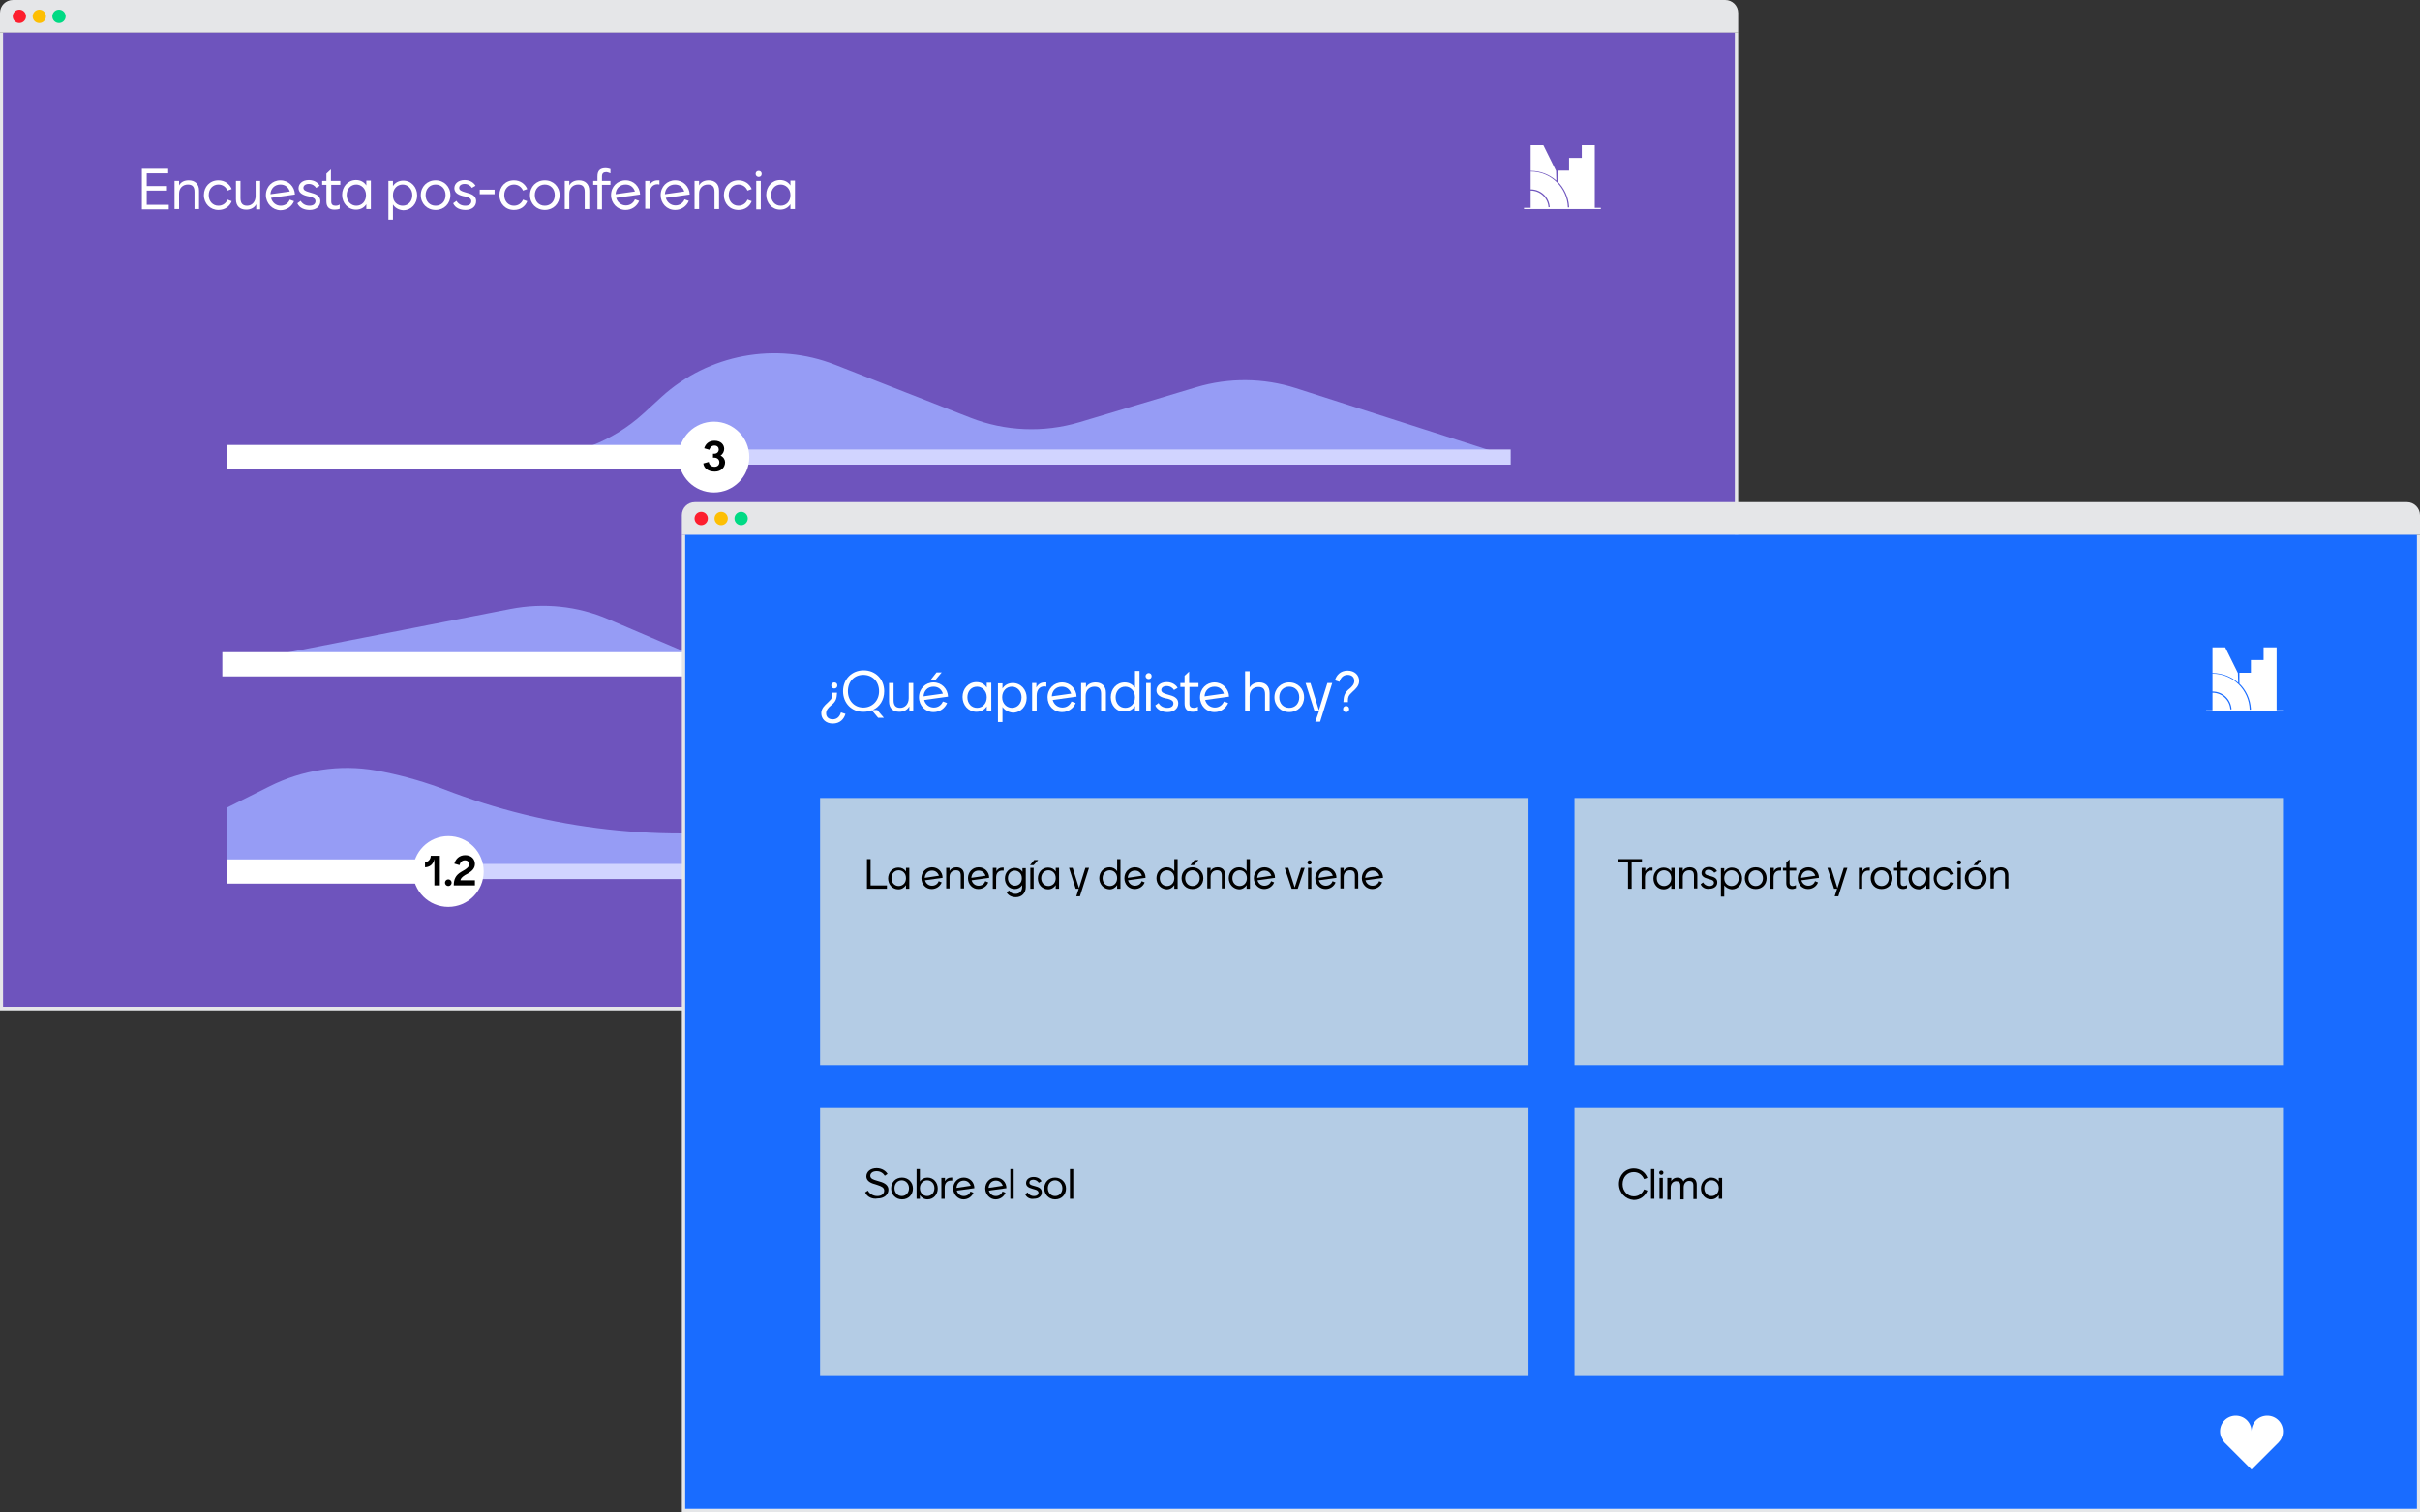 <?xml version="1.0" encoding="utf-8"?>
<!-- Generator: Adobe Illustrator 26.3.1, SVG Export Plug-In . SVG Version: 6.00 Build 0)  -->
<svg version="1.1" id="a" xmlns="http://www.w3.org/2000/svg" xmlns:xlink="http://www.w3.org/1999/xlink" x="0px" y="0px"
	 viewBox="0 0 800 500" style="enable-background:new 0 0 800 500;" xml:space="preserve">
<rect x="0" y="0" width="800" height="500" fill="#333333" stroke="none"/>
<style type="text/css">
	.st0{fill:#E5E6E8;}
	.st1{fill:#FD1E2E;}
	.st2{fill:#FDBF03;}
	.st3{fill:#00DA84;}
	.st4{fill:#FFFFFF;}
	.st5{fill:#6E54BD;}
	.st6{enable-background:new    ;}
	.st7{fill:#969CF5;}
	.st8{fill:#D1D4FF;}
	.st9{fill:#196CFF;}
	.st10{fill:#B4CCE5;}
</style>
<g>
	<g>
		<g>
			<rect y="10.8" class="st0" width="574.6" height="323.2"/>
		</g>
		<g>
			<g>
				<path class="st0" d="M570.3,0H4.3C1.9,0,0,1.9,0,4.3v6.5h574.6V4.3C574.6,1.9,572.7,0,570.3,0z"/>
			</g>
			<g>
				<circle class="st1" cx="6.4" cy="5.4" r="2.2"/>
			</g>
			<g>
				<circle class="st2" cx="13" cy="5.4" r="2.2"/>
			</g>
			<g>
				<circle class="st3" cx="19.5" cy="5.4" r="2.2"/>
			</g>
		</g>
		<g>
			<rect x="1" y="10.8" class="st4" width="572.5" height="322"/>
		</g>
	</g>
	<g>
		<g>
			<rect x="1" y="10.8" class="st5" width="572.5" height="322"/>
		</g>
		<g class="st6">
			<path class="st4" d="M46.9,55.8h8.7v1.5h-7.1v4.2h6.7V63h-6.7v4.7h7.3v1.5h-8.9V55.8z"/>
			<path class="st4" d="M57.7,59.8h1.5v1.5c0.6-1.2,1.8-1.7,3.2-1.7c2,0,3.4,1.2,3.4,3.4v6.1h-1.5v-5.7c0-1.7-0.7-2.4-2.2-2.4
				c-1.6,0-2.9,1.1-2.9,3v5.1h-1.5V59.8z"/>
			<path class="st4" d="M67.4,64.5c0-2.8,2-4.9,4.8-4.9c2.1,0,3.7,1.2,4.4,2.9L75.2,63c-0.5-1.2-1.6-2-3-2c-1.8,0-3.2,1.4-3.2,3.5
				s1.4,3.5,3.2,3.5c1.4,0,2.5-0.8,3-2l1.4,0.5c-0.7,1.8-2.3,2.9-4.4,2.9C69.5,69.4,67.4,67.3,67.4,64.5z"/>
			<path class="st4" d="M86.2,69.2h-1.5v-1.7c-0.6,1.2-1.9,1.8-3.3,1.8c-2.1,0-3.4-1.2-3.4-3.4v-6.1h1.5v5.7c0,1.7,0.7,2.5,2.2,2.5
				c1.5,0,2.8-1.2,2.8-3.2v-5h1.5V69.2z"/>
		</g>
		<g class="st6">
			<path class="st4" d="M87.9,64.5c0-2.8,2.1-4.9,4.8-4.9s4.7,2.1,4.8,4.7l-7.9,1.1C90,67,91.3,68,92.8,68c1.4,0,2.5-0.8,3-2
				l1.4,0.5c-0.7,1.7-2.4,3-4.5,3C90,69.4,87.9,67.2,87.9,64.5z M95.8,63.3c-0.5-1.5-1.6-2.3-3.1-2.3c-1.9,0-3.2,1.3-3.3,3.2
				L95.8,63.3z"/>
		</g>
		<g class="st6">
			<path class="st4" d="M98.3,67.2l1.1-0.8c0.5,0.9,1.5,1.6,2.9,1.6c1.3,0,2-0.6,2-1.5c0-0.8-0.7-1.2-1.8-1.5l-1-0.2
				c-2-0.5-2.8-1.4-2.8-2.6c0-1.4,1.2-2.7,3.4-2.7c1.9,0,3.1,1,3.6,1.9l-1.2,0.7c-0.4-0.7-1.3-1.3-2.4-1.3c-1.2,0-1.8,0.6-1.8,1.3
				c0,0.8,0.8,1.1,1.8,1.4l1,0.3c2,0.5,2.8,1.4,2.8,2.7c0,1.8-1.5,2.9-3.5,2.9C100.7,69.4,99,68.8,98.3,67.2z"/>
		</g>
		<g class="st6">
			<path class="st4" d="M109.5,59.8h3v1.3h-3v5.5c0,1,0.5,1.4,1.4,1.4c0.5,0,1-0.1,1.4-0.4V69c-0.4,0.2-1.1,0.3-1.7,0.3
				c-1.8,0-2.7-0.9-2.7-2.7v-5.5h-1.4v-1.3h1.4v-2.4l1.5-1.4V59.8z"/>
		</g>
		<g class="st6">
			<path class="st4" d="M121.1,67.5c-0.7,1.1-1.9,1.8-3.4,1.8c-2.7,0-4.6-2.2-4.6-4.9s1.9-4.9,4.6-4.9c1.5,0,2.7,0.7,3.4,1.8v-1.6
				h1.5v9.4h-1.5V67.5z M117.8,68c1.8,0,3.2-1.4,3.2-3.5c0-2.3-1.7-3.5-3.2-3.5c-1.9,0-3.2,1.5-3.2,3.5S116,68,117.8,68z"/>
			<path class="st4" d="M129.9,67.6v5h-1.5V59.8h1.5v1.7c0.7-1.1,1.9-1.8,3.4-1.8c2.7,0,4.6,2.2,4.6,4.9s-1.9,4.9-4.6,4.9
				C131.8,69.4,130.6,68.7,129.9,67.6z M133.1,68c1.9,0,3.2-1.5,3.2-3.5s-1.4-3.5-3.2-3.5c-1.8,0-3.2,1.4-3.2,3.5
				C129.8,66.8,131.5,68,133.1,68z"/>
		</g>
		<g class="st6">
			<path class="st4" d="M139.1,64.5c0-2.8,2.1-4.9,4.9-4.9s4.9,2.1,4.9,4.9s-2.1,4.9-4.9,4.9S139.1,67.3,139.1,64.5z M144,68
				c1.9,0,3.3-1.4,3.3-3.5S145.9,61,144,61c-1.9,0-3.3,1.4-3.3,3.5S142.1,68,144,68z"/>
		</g>
		<g class="st6">
			<path class="st4" d="M149.8,67.2l1.1-0.8c0.5,0.9,1.5,1.6,2.9,1.6c1.3,0,2-0.6,2-1.5c0-0.8-0.7-1.2-1.8-1.5l-1-0.2
				c-2-0.5-2.8-1.4-2.8-2.6c0-1.4,1.2-2.7,3.4-2.7c1.9,0,3.1,1,3.6,1.9l-1.2,0.7c-0.4-0.7-1.3-1.3-2.4-1.3c-1.2,0-1.8,0.6-1.8,1.3
				c0,0.8,0.8,1.1,1.8,1.4l1,0.3c2,0.5,2.8,1.4,2.8,2.7c0,1.8-1.5,2.9-3.5,2.9C152.2,69.4,150.5,68.8,149.8,67.2z"/>
		</g>
		<g class="st6">
			<path class="st4" d="M158.6,62.7h4.9v1.5h-4.9V62.7z"/>
		</g>
		<g class="st6">
			<path class="st4" d="M165.1,64.5c0-2.8,2-4.9,4.8-4.9c2.1,0,3.7,1.2,4.4,2.9l-1.4,0.5c-0.5-1.2-1.6-2-3-2c-1.8,0-3.2,1.4-3.2,3.5
				s1.4,3.5,3.2,3.5c1.4,0,2.5-0.8,3-2l1.4,0.5c-0.7,1.8-2.3,2.9-4.4,2.9C167.1,69.4,165.1,67.3,165.1,64.5z"/>
		</g>
		<g class="st6">
			<path class="st4" d="M175.2,64.5c0-2.8,2.1-4.9,4.9-4.9s4.9,2.1,4.9,4.9s-2.1,4.9-4.9,4.9S175.2,67.3,175.2,64.5z M180.1,68
				c1.9,0,3.3-1.4,3.3-3.5S182,61,180.1,61s-3.3,1.4-3.3,3.5S178.2,68,180.1,68z"/>
		</g>
		<g class="st6">
			<path class="st4" d="M186.7,59.8h1.5v1.5c0.6-1.2,1.8-1.7,3.2-1.7c2,0,3.4,1.2,3.4,3.4v6.1h-1.5v-5.7c0-1.7-0.7-2.4-2.2-2.4
				c-1.6,0-2.9,1.1-2.9,3v5.1h-1.5V59.8z"/>
		</g>
		<g class="st6">
			<path class="st4" d="M197.5,69.2v-8.1h-1.4v-1.3h1.4v-1.5c0-1.9,0.9-2.7,2.7-2.7c0.6,0,1.3,0.2,1.6,0.3v1.4
				c-0.5-0.2-1-0.4-1.4-0.4c-0.9,0-1.4,0.4-1.4,1.4v1.5h2.8v1.3h-2.8v8.1H197.5z"/>
		</g>
		<g class="st6">
			<path class="st4" d="M202,64.5c0-2.8,2.1-4.9,4.8-4.9s4.7,2.1,4.8,4.7l-7.9,1.1c0.4,1.5,1.7,2.5,3.2,2.5c1.4,0,2.5-0.8,3-2
				l1.4,0.5c-0.7,1.7-2.4,3-4.5,3C204.1,69.4,202,67.2,202,64.5z M209.9,63.3c-0.5-1.5-1.6-2.3-3.1-2.3c-1.9,0-3.2,1.3-3.3,3.2
				L209.9,63.3z"/>
		</g>
		<g class="st6">
			<path class="st4" d="M213.2,59.8h1.5v1.5c0.5-1.1,1.5-1.7,2.7-1.7c0.3,0,0.5,0,0.6,0v1.4c-0.2,0-0.4-0.1-0.6-0.1
				c-1.6,0-2.6,1.1-2.6,3.1v5h-1.5V59.8z"/>
		</g>
		<g class="st6">
			<path class="st4" d="M218.4,64.5c0-2.8,2.1-4.9,4.8-4.9s4.7,2.1,4.8,4.7l-7.9,1.1c0.4,1.5,1.7,2.5,3.2,2.5c1.4,0,2.5-0.8,3-2
				l1.4,0.5c-0.7,1.7-2.4,3-4.5,3C220.4,69.4,218.4,67.2,218.4,64.5z M226.2,63.3c-0.5-1.5-1.6-2.3-3.1-2.3c-1.9,0-3.2,1.3-3.3,3.2
				L226.2,63.3z"/>
			<path class="st4" d="M229.6,59.8h1.5v1.5c0.6-1.2,1.8-1.7,3.2-1.7c2,0,3.4,1.2,3.4,3.4v6.1h-1.5v-5.7c0-1.7-0.7-2.4-2.2-2.4
				c-1.6,0-2.9,1.1-2.9,3v5.1h-1.5V59.8z"/>
			<path class="st4" d="M239.3,64.5c0-2.8,2-4.9,4.8-4.9c2.1,0,3.7,1.2,4.4,2.9l-1.4,0.5c-0.5-1.2-1.6-2-3-2c-1.8,0-3.2,1.4-3.2,3.5
				s1.4,3.5,3.2,3.5c1.4,0,2.5-0.8,3-2l1.4,0.5c-0.7,1.8-2.3,2.9-4.4,2.9C241.3,69.4,239.3,67.3,239.3,64.5z"/>
			<path class="st4" d="M250.8,56.5c0.6,0,1,0.4,1,1c0,0.6-0.4,1-1,1c-0.5,0-1-0.4-1-1C249.8,56.9,250.2,56.5,250.8,56.5z M250,59.8
				h1.5v9.4H250V59.8z"/>
			<path class="st4" d="M261.3,67.5c-0.7,1.1-1.9,1.8-3.4,1.8c-2.7,0-4.6-2.2-4.6-4.9s1.9-4.9,4.6-4.9c1.5,0,2.7,0.7,3.4,1.8v-1.6
				h1.5v9.4h-1.5V67.5z M258.1,68c1.8,0,3.2-1.4,3.2-3.5c0-2.3-1.7-3.5-3.2-3.5c-1.9,0-3.2,1.5-3.2,3.5S256.2,68,258.1,68z"/>
		</g>
		<g>
			<g>
				<path class="st4" d="M522.9,48v4.2h-4.2v4.2h-3.8v3.6c2.2,2.2,3.6,5.1,3.8,8.3v0.3h-0.4c-0.2-6.6-5.6-11.9-12.3-11.9v5.9
					c3.4,0,6.1,2.6,6.3,5.9h-0.4c-0.2-3.1-2.8-5.5-5.9-5.5v5.9h21.2V48L522.9,48L522.9,48z"/>
			</g>
			<g>
				<path class="st4" d="M514.4,56.5l-4.2-8.5h-4.2v8.5c3.3,0,6.2,1.2,8.5,3.2L514.4,56.5L514.4,56.5z"/>
			</g>
			<g>
				<rect x="503.8" y="68.7" class="st4" width="25.4" height="0.4"/>
			</g>
		</g>
		<g>
			<g>
				<path class="st7" d="M499.4,151.1l-71.1-22.8c-10.6-3.4-22.1-3.5-32.8-0.3l-38.7,11.6c-11.8,3.5-24.5,3-36-1.5l-44.7-17.5
					c-19.6-7.7-41.9-3.5-57.4,10.6l-6,5.5c-10.2,9.3-23.5,14.4-37.3,14.4L499.4,151.1L499.4,151.1z"/>
			</g>
			<g>
				<rect x="75.2" y="148.6" class="st8" width="424.2" height="5"/>
			</g>
			<g>
				<rect x="75.2" y="147.1" class="st4" width="160.9" height="8"/>
			</g>
			<g>
				<circle class="st4" cx="236" cy="151.1" r="11.7"/>
			</g>
			<g class="st6">
				<path d="M232.5,153.2l1.8-0.5c0.1,0.8,0.7,1.6,1.9,1.6c1.1,0,1.6-0.7,1.6-1.5c0-0.8-0.6-1.5-1.7-1.5h-0.4V150h0.4
					c0.9,0,1.5-0.6,1.5-1.4c0-0.7-0.5-1.3-1.4-1.3c-1,0-1.5,0.7-1.7,1.4l-1.7-0.5c0.4-1.4,1.5-2.5,3.4-2.5c2.1,0,3.2,1.3,3.2,2.7
					c0,0.8-0.4,1.7-1.2,2.2c1,0.5,1.5,1.4,1.5,2.2c0,1.6-1.2,3.1-3.4,3.1C234.1,155.9,232.7,154.8,232.5,153.2z"/>
			</g>
		</g>
		<g>
			<g>
				<path class="st7" d="M499.4,191.5H366.6c-8.7,0-17.1,3-23.9,8.5l0,0c-8.4,6.9-18.7,11.1-29.5,12.1l-77.2,7.5l-34.9-14.9
					c-10.2-4.4-21.4-5.5-32.3-3.4l-93.7,18.3h424.2V191.5L499.4,191.5z"/>
			</g>
			<g>
				<rect x="75.2" y="217.1" class="st8" width="424.2" height="5"/>
			</g>
			<g>
				<rect x="73.5" y="215.6" class="st4" width="263.4" height="8"/>
			</g>
			<g>
				<circle class="st4" cx="341.5" cy="219.6" r="11.7"/>
			</g>
			<g class="st6">
				<path d="M338,221.6l1.8-0.5c0.1,0.9,0.8,1.7,1.9,1.7c1.1,0,1.7-0.8,1.7-1.8c0-0.9-0.6-1.7-1.7-1.7c-0.7,0-1.2,0.3-1.5,0.7
					l-1.7-0.2l0.5-5.5h5.8v1.7h-4.2l-0.2,2.4c0.4-0.3,1-0.5,1.7-0.5c2,0,3.2,1.4,3.2,3.1c0,1.7-1.2,3.4-3.5,3.4
					C339.7,224.4,338.3,223.2,338,221.6z"/>
			</g>
		</g>
		<g>
			<g>
				<path class="st7" d="M499.4,288.1l-190.5-18.9c-11.2-1.1-22.5-0.8-33.7,1l-15.1,2.5c-37,6-75,2.4-110.2-10.6l-4.5-1.7
					c-6.9-2.5-13.9-4.4-21.1-5.7c-12-2.1-24.4-0.2-35.3,5.3l-14,7l0.2,21L499.4,288.1L499.4,288.1z"/>
			</g>
			<g>
				<rect x="75.2" y="285.6" class="st8" width="424.2" height="5"/>
			</g>
			<g>
				<rect x="75.2" y="284.1" class="st4" width="74.5" height="8"/>
			</g>
			<g>
				<circle class="st4" cx="148.2" cy="288.1" r="11.7"/>
			</g>
			<g class="st6">
				<path d="M145.4,292.7h-1.8V284c-0.4,2-1.9,2.7-3.1,2.7V285c0.9,0,1.9-0.8,1.9-2.1h3V292.7z"/>
			</g>
			<g class="st6">
				<path d="M147.1,291.8c0-0.6,0.5-1.1,1.1-1.1c0.6,0,1.1,0.5,1.1,1.1c0,0.6-0.5,1.1-1.1,1.1C147.6,292.9,147.1,292.4,147.1,291.8z
					"/>
				<path d="M152.5,288.2l1.2-0.7c0.9-0.6,1.4-1.1,1.4-1.8c0-0.7-0.5-1.3-1.4-1.3c-1.1,0-1.6,0.8-1.8,1.6l-1.7-0.5
					c0.4-1.5,1.6-2.8,3.6-2.8c2.1,0,3.2,1.4,3.2,2.9c0,1.4-0.9,2.3-2.2,3.1l-1.1,0.6c-1.1,0.7-1.4,1.2-1.5,1.7h4.8v1.7H150
					C150,290.7,150.6,289.3,152.5,288.2z"/>
			</g>
		</g>
	</g>
</g>
<g>
	<g>
		<g>
			<rect x="225.4" y="176.8" class="st0" width="574.6" height="323.2"/>
		</g>
		<g>
			<g>
				<path class="st0" d="M795.7,166h-566c-2.4,0-4.3,1.9-4.3,4.3v6.5H800v-6.5C800,168,798.1,166,795.7,166z"/>
			</g>
			<g>
				<circle class="st1" cx="231.8" cy="171.4" r="2.2"/>
			</g>
			<g>
				<circle class="st2" cx="238.4" cy="171.4" r="2.2"/>
			</g>
			<g>
				<circle class="st3" cx="245" cy="171.4" r="2.2"/>
			</g>
		</g>
		<g>
			<rect x="226.5" y="176.8" class="st4" width="572.5" height="322"/>
		</g>
	</g>
	<g>
		<g>
			<rect x="226.5" y="176.8" class="st9" width="572.5" height="322"/>
		</g>
		<g>
			<path class="st4" d="M744.3,473.2c0-2.9-2.3-5.2-5.2-5.2s-5.2,2.3-5.2,5.2c0,1.4,0.6,2.7,1.5,3.7l8.9,8.9l8.9-8.9
				c0.9-0.9,1.5-2.2,1.5-3.7c0-2.9-2.3-5.2-5.2-5.2S744.3,470.3,744.3,473.2L744.3,473.2z"/>
		</g>
		<g class="st6">
			<path class="st4" d="M275.2,232.8l-0.6,0.5c-0.7,0.6-1.5,1.4-1.5,2.5c0,1.2,0.8,2,2.2,2c1.4,0,2.3-0.9,2.7-2.3l1.5,0.5
				c-0.5,1.7-1.8,3.2-4.2,3.2c-2.3,0-3.8-1.5-3.8-3.4c0-1.6,1.1-2.6,2.1-3.5l0.6-0.6c0.8-0.7,1-1.4,1-2.3V229h1.5
				C276.6,230.8,276.4,231.7,275.2,232.8z M275.8,225.6c0.6,0,1,0.4,1,1c0,0.6-0.4,1-1,1s-1-0.4-1-1
				C274.8,226.1,275.2,225.6,275.8,225.6z"/>
		</g>
		<g class="st6">
			<path class="st4" d="M278.7,228.5c0-4,2.9-6.9,6.8-6.9c3.9,0,6.8,2.9,6.8,6.9c0,2.9-1.5,5.2-3.8,6.2h1.5l2.2,2.6h-1.9l-2.1-2.5
				c-0.8,0.3-1.7,0.5-2.7,0.5C281.6,235.4,278.7,232.5,278.7,228.5z M285.4,233.9c2.9,0,5.2-2.2,5.2-5.4s-2.2-5.4-5.2-5.4
				c-3,0-5.1,2.2-5.1,5.4S282.5,233.9,285.4,233.9z"/>
			<path class="st4" d="M302.1,235.2h-1.5v-1.7c-0.6,1.2-1.9,1.8-3.3,1.8c-2.1,0-3.4-1.2-3.4-3.4v-6.1h1.5v5.7
				c0,1.7,0.7,2.5,2.2,2.5c1.5,0,2.8-1.2,2.8-3.2v-5h1.5V235.2z"/>
			<path class="st4" d="M303.8,230.5c0-2.8,2.1-4.9,4.8-4.9s4.7,2.1,4.8,4.7l-7.9,1.1c0.4,1.5,1.7,2.5,3.2,2.5c1.4,0,2.5-0.8,3-2
				l1.4,0.5c-0.7,1.7-2.4,3-4.5,3C305.9,235.4,303.8,233.3,303.8,230.5z M311.7,229.3c-0.5-1.5-1.6-2.3-3.1-2.3
				c-1.9,0-3.2,1.3-3.3,3.2L311.7,229.3z M309.6,222.3h1.7l-2,2.4h-1.6L309.6,222.3z"/>
			<path class="st4" d="M326.2,233.5c-0.7,1.1-1.9,1.8-3.4,1.8c-2.7,0-4.6-2.2-4.6-4.9s1.9-4.9,4.6-4.9c1.5,0,2.7,0.7,3.4,1.8v-1.6
				h1.5v9.4h-1.5V233.5z M323,234c1.8,0,3.2-1.4,3.2-3.5c0-2.3-1.7-3.5-3.2-3.5c-1.9,0-3.2,1.5-3.2,3.5S321.1,234,323,234z"/>
			<path class="st4" d="M331.4,233.7v5h-1.5v-12.8h1.5v1.7c0.7-1.1,1.9-1.8,3.4-1.8c2.7,0,4.6,2.2,4.6,4.9s-1.9,4.9-4.6,4.9
				C333.2,235.4,332.1,234.7,331.4,233.7z M334.5,234c1.9,0,3.2-1.5,3.2-3.5s-1.4-3.5-3.2-3.5c-1.8,0-3.2,1.4-3.2,3.5
				C331.3,232.8,333,234,334.5,234z"/>
		</g>
		<g class="st6">
			<path class="st4" d="M341.1,225.8h1.5v1.5c0.5-1.1,1.5-1.7,2.7-1.7c0.3,0,0.5,0,0.6,0v1.4c-0.2,0-0.4-0.1-0.6-0.1
				c-1.6,0-2.6,1.1-2.6,3.1v5h-1.5V225.8z"/>
		</g>
		<g class="st6">
			<path class="st4" d="M346.3,230.5c0-2.8,2.1-4.9,4.8-4.9s4.7,2.1,4.8,4.7l-7.9,1.1c0.4,1.5,1.7,2.5,3.2,2.5c1.4,0,2.5-0.8,3-2
				l1.4,0.5c-0.7,1.7-2.4,3-4.5,3C348.3,235.4,346.3,233.3,346.3,230.5z M354.1,229.3c-0.5-1.5-1.6-2.3-3.1-2.3
				c-1.9,0-3.2,1.3-3.3,3.2L354.1,229.3z"/>
			<path class="st4" d="M357.5,225.8h1.5v1.5c0.6-1.2,1.8-1.7,3.2-1.7c2,0,3.4,1.2,3.4,3.4v6.1H364v-5.7c0-1.7-0.7-2.4-2.2-2.4
				c-1.6,0-2.9,1.1-2.9,3v5.1h-1.5V225.8z"/>
			<path class="st4" d="M367.2,230.5c0-2.7,1.9-4.9,4.6-4.9c1.5,0,2.6,0.7,3.4,1.7v-5.5h1.5v13.3h-1.5v-1.7
				c-0.7,1.1-1.9,1.8-3.4,1.8C369.1,235.4,367.2,233.2,367.2,230.5z M372,234c1.8,0,3.2-1.4,3.2-3.5c0-2.3-1.7-3.5-3.2-3.5
				c-1.9,0-3.2,1.5-3.2,3.5S370.1,234,372,234z"/>
			<path class="st4" d="M379.7,222.5c0.6,0,1,0.4,1,1c0,0.6-0.4,1-1,1c-0.5,0-1-0.4-1-1C378.7,223,379.2,222.5,379.7,222.5z
				 M378.9,225.8h1.5v9.4h-1.5V225.8z"/>
		</g>
		<g class="st6">
			<path class="st4" d="M381.9,233.2l1.1-0.8c0.5,0.9,1.5,1.6,2.9,1.6c1.3,0,2-0.6,2-1.5c0-0.8-0.7-1.2-1.8-1.5l-1-0.2
				c-2-0.5-2.8-1.4-2.8-2.6c0-1.4,1.2-2.7,3.4-2.7c1.9,0,3.1,1,3.6,1.9l-1.2,0.7c-0.4-0.7-1.3-1.3-2.4-1.3c-1.2,0-1.8,0.6-1.8,1.3
				c0,0.8,0.8,1.1,1.8,1.4l1,0.3c2,0.5,2.8,1.4,2.8,2.7c0,1.8-1.5,2.9-3.5,2.9C384.4,235.4,382.6,234.8,381.9,233.2z"/>
		</g>
		<g class="st6">
			<path class="st4" d="M393.2,225.8h3v1.3h-3v5.5c0,1,0.5,1.4,1.4,1.4c0.5,0,1-0.1,1.4-0.4v1.4c-0.4,0.2-1.1,0.3-1.7,0.3
				c-1.8,0-2.7-0.9-2.7-2.7v-5.5h-1.4v-1.3h1.4v-2.4l1.5-1.4V225.8z"/>
		</g>
		<g class="st6">
			<path class="st4" d="M396.7,230.5c0-2.8,2.1-4.9,4.8-4.9s4.7,2.1,4.8,4.7l-7.9,1.1c0.4,1.5,1.7,2.5,3.2,2.5c1.4,0,2.5-0.8,3-2
				l1.4,0.5c-0.7,1.7-2.4,3-4.5,3C398.8,235.4,396.7,233.3,396.7,230.5z M404.6,229.3c-0.5-1.5-1.6-2.3-3.1-2.3
				c-1.9,0-3.2,1.3-3.3,3.2L404.6,229.3z"/>
			<path class="st4" d="M419.7,229.1v6.1h-1.5v-5.7c0-1.7-0.7-2.4-2.2-2.4c-1.6,0-2.9,1.1-2.9,3v5.1h-1.5v-13.3h1.5v5.4
				c0.6-1.1,1.8-1.7,3.2-1.7C418.3,225.6,419.7,226.8,419.7,229.1z"/>
		</g>
		<g class="st6">
			<path class="st4" d="M421.3,230.5c0-2.8,2.1-4.9,4.9-4.9s4.9,2.1,4.9,4.9s-2.1,4.9-4.9,4.9S421.3,233.3,421.3,230.5z M426.2,234
				c1.9,0,3.3-1.4,3.3-3.5s-1.4-3.5-3.3-3.5c-1.9,0-3.3,1.4-3.3,3.5S424.3,234,426.2,234z"/>
		</g>
		<g class="st6">
			<path class="st4" d="M436,235.2h-1.4l-3-9.4h1.6l2.8,9l2.8-9h1.6l-4,12.8h-1.6L436,235.2z"/>
			<path class="st4" d="M445.6,228.1l0.6-0.5c0.7-0.6,1.5-1.4,1.5-2.5c0-1.2-0.8-2-2.2-2c-1.4,0-2.3,0.9-2.7,2.3l-1.5-0.5
				c0.5-1.7,1.8-3.2,4.2-3.2c2.3,0,3.8,1.5,3.8,3.4c0,1.6-1.1,2.6-2.1,3.5l-0.6,0.6c-0.8,0.7-1,1.4-1,2.3v0.6h-1.5
				C444.2,230.2,444.4,229.3,445.6,228.1z M445,233.4c0.6,0,1,0.4,1,1c0,0.6-0.4,1-1,1c-0.6,0-1-0.4-1-1
				C444,233.8,444.4,233.4,445,233.4z"/>
		</g>
		<g>
			<g>
				<path class="st4" d="M748.3,214v4.2h-4.2v4.2h-3.8v3.6c2.2,2.1,3.6,5.1,3.8,8.3v0.3h-0.4c-0.2-6.6-5.6-11.9-12.3-11.9v5.9
					c3.4,0,6.1,2.6,6.3,5.9h-0.4c-0.2-3.1-2.8-5.5-5.9-5.5v5.9h21.2V214L748.3,214L748.3,214z"/>
			</g>
			<g>
				<path class="st4" d="M739.8,222.5l-4.2-8.5h-4.2v8.5c3.3,0,6.2,1.2,8.5,3.2L739.8,222.5L739.8,222.5z"/>
			</g>
			<g>
				<rect x="729.3" y="234.8" class="st4" width="25.4" height="0.4"/>
			</g>
		</g>
		<g>
			<rect x="271.1" y="263.8" class="st10" width="234.2" height="88.3"/>
		</g>
		<g>
			<rect x="271.1" y="366.3" class="st10" width="234.2" height="88.3"/>
		</g>
		<g>
			<rect x="520.5" y="263.8" class="st10" width="234.2" height="88.3"/>
		</g>
		<g>
			<rect x="520.5" y="366.3" class="st10" width="234.2" height="88.3"/>
		</g>
		<g class="st6">
			<path d="M286.6,284h1.2v8.7h5.4v1.1h-6.6V284z"/>
		</g>
		<g class="st6">
			<path d="M299.5,292.6c-0.5,0.8-1.4,1.4-2.5,1.4c-2,0-3.4-1.6-3.4-3.6c0-2,1.4-3.6,3.4-3.6c1.1,0,2,0.5,2.5,1.3v-1.2h1.1v6.9h-1.1
				V292.6z M297.1,292.9c1.3,0,2.4-1,2.4-2.6c0-1.7-1.2-2.6-2.4-2.6c-1.4,0-2.4,1.1-2.4,2.6S295.7,292.9,297.1,292.9z"/>
			<path d="M304.6,290.3c0-2,1.5-3.6,3.5-3.6s3.5,1.5,3.5,3.5l-5.8,0.8c0.3,1.1,1.2,1.8,2.3,1.8c1.1,0,1.9-0.6,2.2-1.5l1,0.4
				c-0.5,1.3-1.8,2.2-3.3,2.2C306.1,293.9,304.6,292.4,304.6,290.3z M310.4,289.5c-0.4-1.1-1.2-1.7-2.3-1.7c-1.4,0-2.3,1-2.4,2.4
				L310.4,289.5z"/>
			<path d="M312.8,286.9h1.1v1.1c0.4-0.9,1.3-1.3,2.3-1.3c1.5,0,2.5,0.9,2.5,2.5v4.5h-1.1v-4.2c0-1.3-0.5-1.8-1.6-1.8
				c-1.2,0-2.1,0.8-2.1,2.2v3.8h-1.1V286.9z"/>
			<path d="M320,290.3c0-2,1.5-3.6,3.5-3.6s3.5,1.5,3.5,3.5l-5.8,0.8c0.3,1.1,1.2,1.8,2.3,1.8c1.1,0,1.9-0.6,2.2-1.5l1,0.4
				c-0.5,1.3-1.8,2.2-3.3,2.2C321.5,293.9,320,292.4,320,290.3z M325.8,289.5c-0.4-1.1-1.2-1.7-2.3-1.7c-1.4,0-2.3,1-2.4,2.4
				L325.8,289.5z"/>
		</g>
		<g class="st6">
			<path d="M328.3,286.9h1.1v1.1c0.4-0.8,1.1-1.2,2-1.2c0.2,0,0.4,0,0.4,0v1c-0.1,0-0.3,0-0.5,0c-1.2,0-2,0.8-2,2.3v3.7h-1.1V286.9z
				"/>
		</g>
		<g class="st6">
			<path d="M335.7,295.5c1.4,0,2.2-1,2.2-2.3v-0.6c-0.5,0.8-1.4,1.3-2.4,1.3c-2,0-3.3-1.6-3.3-3.5c0-2,1.4-3.5,3.3-3.5
				c1.1,0,2,0.5,2.5,1.3v-1.2h1.1v6.3c0,1.9-1.3,3.3-3.3,3.3c-1.5,0-2.6-0.7-3.1-1.7l1-0.5C333.9,295,334.6,295.5,335.7,295.5z
				 M335.5,292.8c1.3,0,2.3-1,2.3-2.5c0-1.6-1.2-2.5-2.3-2.5c-1.4,0-2.3,1.1-2.3,2.5C333.2,291.7,334.2,292.8,335.5,292.8z"/>
			<path d="M341.9,284.3h1.3l-1.5,1.7h-1.2L341.9,284.3z M340.6,286.9h1.1v6.9h-1.1V286.9z"/>
			<path d="M349,292.6c-0.5,0.8-1.4,1.4-2.5,1.4c-2,0-3.4-1.6-3.4-3.6c0-2,1.4-3.6,3.4-3.6c1.1,0,2,0.5,2.5,1.3v-1.2h1.1v6.9H349
				V292.6z M346.6,292.9c1.3,0,2.4-1,2.4-2.6c0-1.7-1.2-2.6-2.4-2.6c-1.4,0-2.4,1.1-2.4,2.6S345.2,292.9,346.6,292.9z"/>
		</g>
		<g class="st6">
			<path d="M356.6,293.8h-1l-2.2-6.9h1.2l2.1,6.7l2.1-6.7h1.2l-3,9.4h-1.2L356.6,293.8z"/>
		</g>
		<g class="st6">
			<path d="M363.4,290.3c0-2,1.4-3.6,3.4-3.6c1.1,0,2,0.5,2.5,1.3V284h1.1v9.8h-1.1v-1.2c-0.5,0.8-1.4,1.4-2.5,1.4
				C364.8,293.9,363.4,292.3,363.4,290.3z M366.9,292.9c1.3,0,2.4-1,2.4-2.6c0-1.7-1.2-2.6-2.4-2.6c-1.4,0-2.4,1.1-2.4,2.6
				S365.5,292.9,366.9,292.9z"/>
			<path d="M371.7,290.3c0-2,1.5-3.6,3.5-3.6s3.5,1.5,3.5,3.5l-5.8,0.8c0.3,1.1,1.2,1.8,2.3,1.8c1.1,0,1.9-0.6,2.2-1.5l1,0.4
				c-0.5,1.3-1.8,2.2-3.3,2.2C373.2,293.9,371.7,292.4,371.7,290.3z M377.5,289.5c-0.4-1.1-1.2-1.7-2.3-1.7c-1.4,0-2.3,1-2.4,2.4
				L377.5,289.5z"/>
			<path d="M382.3,290.3c0-2,1.4-3.6,3.4-3.6c1.1,0,2,0.5,2.5,1.3V284h1.1v9.8h-1.1v-1.2c-0.5,0.8-1.4,1.4-2.5,1.4
				C383.7,293.9,382.3,292.3,382.3,290.3z M385.8,292.9c1.3,0,2.4-1,2.4-2.6c0-1.7-1.2-2.6-2.4-2.6c-1.4,0-2.4,1.1-2.4,2.6
				S384.4,292.9,385.8,292.9z"/>
			<path d="M390.6,290.3c0-2.1,1.5-3.6,3.6-3.6c2,0,3.6,1.5,3.6,3.6c0,2.1-1.5,3.6-3.6,3.6C392.1,293.9,390.6,292.4,390.6,290.3z
				 M394.2,292.9c1.4,0,2.4-1.1,2.4-2.6s-1.1-2.6-2.4-2.6c-1.4,0-2.4,1.1-2.4,2.6S392.8,292.9,394.2,292.9z M394.9,284.3h1.3
				l-1.5,1.7h-1.2L394.9,284.3z"/>
			<path d="M399.1,286.9h1.1v1.1c0.4-0.9,1.3-1.3,2.3-1.3c1.5,0,2.5,0.9,2.5,2.5v4.5h-1.1v-4.2c0-1.3-0.5-1.8-1.6-1.8
				c-1.2,0-2.1,0.8-2.1,2.2v3.8h-1.1V286.9z"/>
			<path d="M406.2,290.3c0-2,1.4-3.6,3.4-3.6c1.1,0,2,0.5,2.5,1.3V284h1.1v9.8h-1.1v-1.2c-0.5,0.8-1.4,1.4-2.5,1.4
				C407.7,293.9,406.2,292.3,406.2,290.3z M409.8,292.9c1.3,0,2.4-1,2.4-2.6c0-1.7-1.2-2.6-2.4-2.6c-1.4,0-2.4,1.1-2.4,2.6
				S408.4,292.9,409.8,292.9z"/>
			<path d="M414.5,290.3c0-2,1.5-3.6,3.5-3.6s3.5,1.5,3.5,3.5l-5.8,0.8c0.3,1.1,1.2,1.8,2.3,1.8c1.1,0,1.9-0.6,2.2-1.5l1,0.4
				c-0.5,1.3-1.8,2.2-3.3,2.2C416.1,293.9,414.5,292.4,414.5,290.3z M420.3,289.5c-0.4-1.1-1.2-1.7-2.3-1.7c-1.4,0-2.3,1-2.4,2.4
				L420.3,289.5z"/>
		</g>
		<g class="st6">
		</g>
		<g class="st6">
			<path d="M424.7,286.9h1.2l2.1,6.5l2.1-6.5h1.2l-2.3,6.9h-2L424.7,286.9z"/>
			<path d="M432.9,284.4c0.4,0,0.7,0.3,0.7,0.7c0,0.4-0.3,0.7-0.7,0.7c-0.4,0-0.7-0.3-0.7-0.7C432.2,284.8,432.5,284.4,432.9,284.4z
				 M432.4,286.9h1.1v6.9h-1.1V286.9z"/>
			<path d="M434.8,290.3c0-2,1.5-3.6,3.5-3.6s3.5,1.5,3.5,3.5l-5.8,0.8c0.3,1.1,1.2,1.8,2.3,1.8c1.1,0,1.9-0.6,2.2-1.5l1,0.4
				c-0.5,1.3-1.8,2.2-3.3,2.2C436.3,293.9,434.8,292.4,434.8,290.3z M440.6,289.5c-0.4-1.1-1.2-1.7-2.3-1.7c-1.4,0-2.3,1-2.4,2.4
				L440.6,289.5z"/>
			<path d="M443.1,286.9h1.1v1.1c0.4-0.9,1.3-1.3,2.3-1.3c1.5,0,2.5,0.9,2.5,2.5v4.5h-1.1v-4.2c0-1.3-0.5-1.8-1.6-1.8
				c-1.2,0-2.1,0.8-2.1,2.2v3.8h-1.1V286.9z"/>
			<path d="M450.2,290.3c0-2,1.5-3.6,3.5-3.6s3.5,1.5,3.5,3.5l-5.8,0.8c0.3,1.1,1.2,1.8,2.3,1.8c1.1,0,1.9-0.6,2.2-1.5l1,0.4
				c-0.5,1.3-1.8,2.2-3.3,2.2C451.8,293.9,450.2,292.4,450.2,290.3z M456,289.5c-0.4-1.1-1.2-1.7-2.3-1.7c-1.4,0-2.3,1-2.4,2.4
				L456,289.5z"/>
		</g>
		<g class="st6">
			<path d="M286,394.2l0.9-0.6c0.5,1,1.7,1.8,3.1,1.8c1.5,0,2.3-0.8,2.3-1.8c0-1-0.9-1.4-2.1-1.8l-0.9-0.3c-2-0.5-2.9-1.4-2.9-2.6
				c0-1.4,1.2-2.7,3.4-2.7c1.8,0,3.1,1,3.6,1.9l-0.9,0.6c-0.5-0.8-1.4-1.5-2.7-1.5c-1.4,0-2.1,0.7-2.1,1.5c0,1,1.1,1.3,2.1,1.6
				l1,0.3c1.9,0.5,2.9,1.4,2.9,2.7c0,1.7-1.5,2.9-3.6,2.9C288.5,396.5,286.7,395.8,286,394.2z"/>
			<path d="M294.6,392.9c0-2.1,1.5-3.6,3.6-3.6c2,0,3.6,1.5,3.6,3.6c0,2.1-1.5,3.6-3.6,3.6C296.1,396.5,294.6,394.9,294.6,392.9z
				 M298.1,395.4c1.4,0,2.4-1.1,2.4-2.6s-1.1-2.6-2.4-2.6c-1.4,0-2.4,1.1-2.4,2.6S296.8,395.4,298.1,395.4z"/>
			<path d="M304.1,395.1v1.2H303v-9.8h1.1v4.1c0.5-0.8,1.4-1.3,2.5-1.3c2,0,3.4,1.6,3.4,3.6c0,2-1.4,3.6-3.4,3.6
				C305.5,396.5,304.6,395.9,304.1,395.1z M306.5,395.4c1.4,0,2.4-1.1,2.4-2.6s-1-2.6-2.4-2.6c-1.2,0-2.4,0.9-2.4,2.6
				C304.1,394.4,305.2,395.4,306.5,395.4z"/>
		</g>
		<g class="st6">
			<path d="M311.3,389.4h1.1v1.1c0.4-0.8,1.1-1.2,2-1.2c0.2,0,0.4,0,0.4,0v1c-0.1,0-0.3,0-0.5,0c-1.2,0-2,0.8-2,2.3v3.7h-1.1V389.4z
				"/>
		</g>
		<g class="st6">
			<path d="M315.1,392.9c0-2,1.5-3.6,3.5-3.6s3.5,1.5,3.5,3.5l-5.8,0.8c0.3,1.1,1.2,1.8,2.3,1.8c1.1,0,1.9-0.6,2.2-1.5l1,0.4
				c-0.5,1.3-1.8,2.2-3.3,2.2C316.7,396.5,315.1,394.9,315.1,392.9z M320.9,392c-0.4-1.1-1.2-1.7-2.3-1.7c-1.4,0-2.3,1-2.4,2.4
				L320.9,392z"/>
			<path d="M325.7,392.9c0-2,1.5-3.6,3.5-3.6s3.5,1.5,3.5,3.5l-5.8,0.8c0.3,1.1,1.2,1.8,2.3,1.8c1.1,0,1.9-0.6,2.2-1.5l1,0.4
				c-0.5,1.3-1.8,2.2-3.3,2.2C327.3,396.5,325.7,394.9,325.7,392.9z M331.5,392c-0.4-1.1-1.2-1.7-2.3-1.7c-1.4,0-2.3,1-2.4,2.4
				L331.5,392z"/>
			<path d="M334,386.5h1.1v9.8H334V386.5z"/>
		</g>
		<g class="st6">
			<path d="M338.9,394.8l0.8-0.6c0.4,0.7,1.1,1.2,2.1,1.2c1,0,1.5-0.5,1.5-1.1c0-0.6-0.5-0.9-1.3-1.1l-0.7-0.2
				c-1.5-0.4-2.1-1-2.1-1.9c0-1.1,0.9-2,2.5-2c1.4,0,2.3,0.7,2.6,1.4l-0.9,0.5c-0.3-0.5-1-1-1.8-1c-0.9,0-1.3,0.4-1.3,1
				c0,0.6,0.6,0.8,1.4,1l0.7,0.2c1.5,0.4,2,1,2,2c0,1.3-1.1,2.1-2.6,2.1C340.7,396.5,339.4,396,338.9,394.8z"/>
		</g>
		<g class="st6">
			<path d="M345.2,392.9c0-2.1,1.5-3.6,3.6-3.6c2,0,3.6,1.5,3.6,3.6c0,2.1-1.5,3.6-3.6,3.6C346.8,396.5,345.2,394.9,345.2,392.9z
				 M348.8,395.4c1.4,0,2.4-1.1,2.4-2.6s-1.1-2.6-2.4-2.6c-1.4,0-2.4,1.1-2.4,2.6S347.4,395.4,348.8,395.4z"/>
			<path d="M353.7,386.5h1.1v9.8h-1.1V386.5z"/>
		</g>
		<g class="st6">
			<path d="M538.3,285.1h-3.4V284h7.9v1.1h-3.4v8.7h-1.2V285.1z"/>
		</g>
		<g class="st6">
			<path d="M542.8,286.9h1.1v1.1c0.4-0.8,1.1-1.2,2-1.2c0.2,0,0.4,0,0.4,0v1c-0.1,0-0.3,0-0.5,0c-1.2,0-2,0.8-2,2.3v3.7h-1.1V286.9z
				"/>
		</g>
		<g class="st6">
			<path d="M552.5,292.6c-0.5,0.8-1.4,1.4-2.5,1.4c-2,0-3.4-1.6-3.4-3.6c0-2,1.4-3.6,3.4-3.6c1.1,0,2,0.5,2.5,1.3v-1.2h1.1v6.9h-1.1
				V292.6z M550.1,292.9c1.3,0,2.4-1,2.4-2.6c0-1.7-1.2-2.6-2.4-2.6c-1.4,0-2.4,1.1-2.4,2.6S548.7,292.9,550.1,292.9z"/>
			<path d="M555.2,286.9h1.1v1.1c0.4-0.9,1.3-1.3,2.3-1.3c1.5,0,2.5,0.9,2.5,2.5v4.5h-1.1v-4.2c0-1.3-0.5-1.8-1.6-1.8
				c-1.2,0-2.1,0.8-2.1,2.2v3.8h-1.1V286.9z"/>
			<path d="M562.2,292.3l0.8-0.6c0.4,0.7,1.1,1.2,2.1,1.2c1,0,1.5-0.5,1.5-1.1c0-0.6-0.5-0.9-1.3-1.1l-0.7-0.2
				c-1.5-0.4-2.1-1-2.1-1.9c0-1.1,0.9-2,2.5-2c1.4,0,2.3,0.7,2.6,1.4l-0.9,0.5c-0.3-0.5-1-1-1.8-1c-0.9,0-1.3,0.4-1.3,1
				c0,0.6,0.6,0.8,1.4,1l0.7,0.2c1.5,0.4,2,1,2,2c0,1.3-1.1,2.1-2.6,2.1C564,294,562.7,293.5,562.2,292.3z"/>
			<path d="M570,292.7v3.7h-1.1v-9.4h1.1v1.2c0.5-0.8,1.4-1.4,2.5-1.4c2,0,3.4,1.6,3.4,3.6c0,2-1.4,3.6-3.4,3.6
				C571.4,293.9,570.6,293.4,570,292.7z M572.4,292.9c1.4,0,2.4-1.1,2.4-2.6s-1-2.6-2.4-2.6c-1.3,0-2.4,1-2.4,2.6
				C570,292,571.2,292.9,572.4,292.9z"/>
			<path d="M576.8,290.3c0-2.1,1.5-3.6,3.6-3.6s3.6,1.5,3.6,3.6c0,2.1-1.5,3.6-3.6,3.6S576.8,292.4,576.8,290.3z M580.4,292.9
				c1.4,0,2.4-1.1,2.4-2.6s-1.1-2.6-2.4-2.6s-2.4,1.1-2.4,2.6S579,292.9,580.4,292.9z"/>
			<path d="M585.3,286.9h1.1v1.1c0.4-0.8,1.1-1.2,2-1.2c0.2,0,0.4,0,0.4,0v1c-0.1,0-0.3,0-0.5,0c-1.2,0-2,0.8-2,2.3v3.7h-1.1V286.9z
				"/>
		</g>
		<g class="st6">
			<path d="M591.6,286.9h2.2v0.9h-2.2v4.1c0,0.7,0.4,1,1,1c0.4,0,0.7-0.1,1.1-0.3v1c-0.3,0.1-0.8,0.3-1.2,0.3c-1.3,0-2-0.6-2-2v-4.1
				h-1.1v-0.9h1.1v-1.8l1.1-1V286.9z"/>
		</g>
		<g class="st6">
			<path d="M594.3,290.3c0-2,1.5-3.6,3.5-3.6s3.5,1.5,3.5,3.5l-5.8,0.8c0.3,1.1,1.2,1.8,2.3,1.8c1.1,0,1.9-0.6,2.2-1.5l1,0.4
				c-0.5,1.3-1.8,2.2-3.3,2.2C595.8,293.9,594.3,292.4,594.3,290.3z M600.1,289.5c-0.4-1.1-1.2-1.7-2.3-1.7c-1.4,0-2.3,1-2.4,2.4
				L600.1,289.5z"/>
		</g>
		<g class="st6">
			<path d="M607.3,293.8h-1l-2.2-6.9h1.2l2.1,6.7l2.1-6.7h1.2l-3,9.4h-1.2L607.3,293.8z"/>
		</g>
		<g class="st6">
		</g>
		<g class="st6">
			<path d="M614.6,286.9h1.1v1.1c0.4-0.8,1.1-1.2,2-1.2c0.2,0,0.3,0,0.4,0v1c-0.1,0-0.3,0-0.5,0c-1.2,0-2,0.8-2,2.3v3.7h-1.1V286.9z
				"/>
		</g>
		<g class="st6">
			<path d="M618.4,290.3c0-2.1,1.5-3.6,3.6-3.6s3.6,1.5,3.6,3.6c0,2.1-1.5,3.6-3.6,3.6S618.4,292.4,618.4,290.3z M622,292.9
				c1.4,0,2.4-1.1,2.4-2.6s-1.1-2.6-2.4-2.6s-2.4,1.1-2.4,2.6S620.6,292.9,622,292.9z"/>
		</g>
		<g class="st6">
			<path d="M628.3,286.9h2.2v0.9h-2.2v4.1c0,0.7,0.4,1,1,1c0.4,0,0.7-0.1,1.1-0.3v1c-0.3,0.1-0.8,0.3-1.2,0.3c-1.3,0-2-0.6-2-2v-4.1
				h-1.1v-0.9h1.1v-1.8l1.1-1V286.9z"/>
		</g>
		<g class="st6">
			<path d="M636.8,292.6c-0.5,0.8-1.4,1.4-2.5,1.4c-2,0-3.4-1.6-3.4-3.6c0-2,1.4-3.6,3.4-3.6c1.1,0,2,0.5,2.5,1.3v-1.2h1.1v6.9h-1.1
				V292.6z M634.4,292.9c1.3,0,2.4-1,2.4-2.6c0-1.7-1.2-2.6-2.4-2.6c-1.4,0-2.4,1.1-2.4,2.6S633.1,292.9,634.4,292.9z"/>
			<path d="M639.2,290.3c0-2,1.5-3.6,3.5-3.6c1.5,0,2.7,0.9,3.2,2.2l-1.1,0.4c-0.4-0.9-1.2-1.5-2.2-1.5c-1.3,0-2.4,1.1-2.4,2.6
				s1.1,2.6,2.4,2.6c1,0,1.8-0.6,2.2-1.5l1.1,0.4c-0.5,1.3-1.7,2.2-3.2,2.2C640.7,293.9,639.2,292.4,639.2,290.3z"/>
			<path d="M647.6,284.4c0.4,0,0.7,0.3,0.7,0.7c0,0.4-0.3,0.7-0.7,0.7c-0.4,0-0.7-0.3-0.7-0.7C646.9,284.8,647.2,284.4,647.6,284.4z
				 M647.1,286.9h1.1v6.9h-1.1V286.9z"/>
			<path d="M649.5,290.3c0-2.1,1.5-3.6,3.6-3.6s3.6,1.5,3.6,3.6c0,2.1-1.5,3.6-3.6,3.6S649.5,292.4,649.5,290.3z M653.1,292.9
				c1.4,0,2.4-1.1,2.4-2.6s-1.1-2.6-2.4-2.6s-2.4,1.1-2.4,2.6S651.7,292.9,653.1,292.9z M653.8,284.3h1.3l-1.5,1.7h-1.2L653.8,284.3
				z"/>
			<path d="M658,286.9h1.1v1.1c0.4-0.9,1.3-1.3,2.3-1.3c1.5,0,2.5,0.9,2.5,2.5v4.5h-1.1v-4.2c0-1.3-0.5-1.8-1.6-1.8
				c-1.2,0-2.1,0.8-2.1,2.2v3.8H658V286.9z"/>
		</g>
		<g class="st6">
			<path d="M535.2,391.4c0-2.9,2.1-5.1,4.9-5.1c2.1,0,3.8,1.2,4.5,3.1l-1.1,0.4c-0.6-1.4-1.8-2.3-3.4-2.3c-2.1,0-3.7,1.6-3.7,4
				c0,2.3,1.7,4,3.7,4c1.6,0,2.8-0.9,3.4-2.3l1.1,0.4c-0.7,1.8-2.4,3.1-4.5,3.1C537.3,396.5,535.2,394.3,535.2,391.4z"/>
			<path d="M545.8,386.5h1.1v9.8h-1.1V386.5z"/>
			<path d="M549.2,387c0.4,0,0.7,0.3,0.7,0.7c0,0.4-0.3,0.7-0.7,0.7c-0.4,0-0.7-0.3-0.7-0.7C548.5,387.3,548.8,387,549.2,387z
				 M548.6,389.4h1.1v6.9h-1.1V389.4z"/>
			<path d="M551.4,389.4h1.1v1.1c0.4-0.8,1.2-1.2,2-1.2c0.9,0,1.7,0.4,2,1.3c0.4-0.8,1.3-1.3,2.2-1.3c1.3,0,2.2,0.8,2.2,2.3v4.8
				h-1.1v-4.5c0-1.1-0.5-1.5-1.4-1.5c-0.9,0-1.8,0.7-1.8,2.1v4h-1.1v-4.5c0-1.1-0.5-1.5-1.4-1.5c-0.9,0-1.8,0.7-1.8,2.1v4h-1.1
				V389.4z"/>
			<path d="M568.2,395.1c-0.5,0.8-1.4,1.4-2.5,1.4c-2,0-3.4-1.6-3.4-3.6c0-2,1.4-3.6,3.4-3.6c1.1,0,2,0.5,2.5,1.3v-1.2h1.1v6.9h-1.1
				V395.1z M565.8,395.4c1.3,0,2.4-1,2.4-2.6c0-1.7-1.2-2.6-2.4-2.6c-1.4,0-2.4,1.1-2.4,2.6S564.4,395.4,565.8,395.4z"/>
		</g>
	</g>
</g>
</svg>
